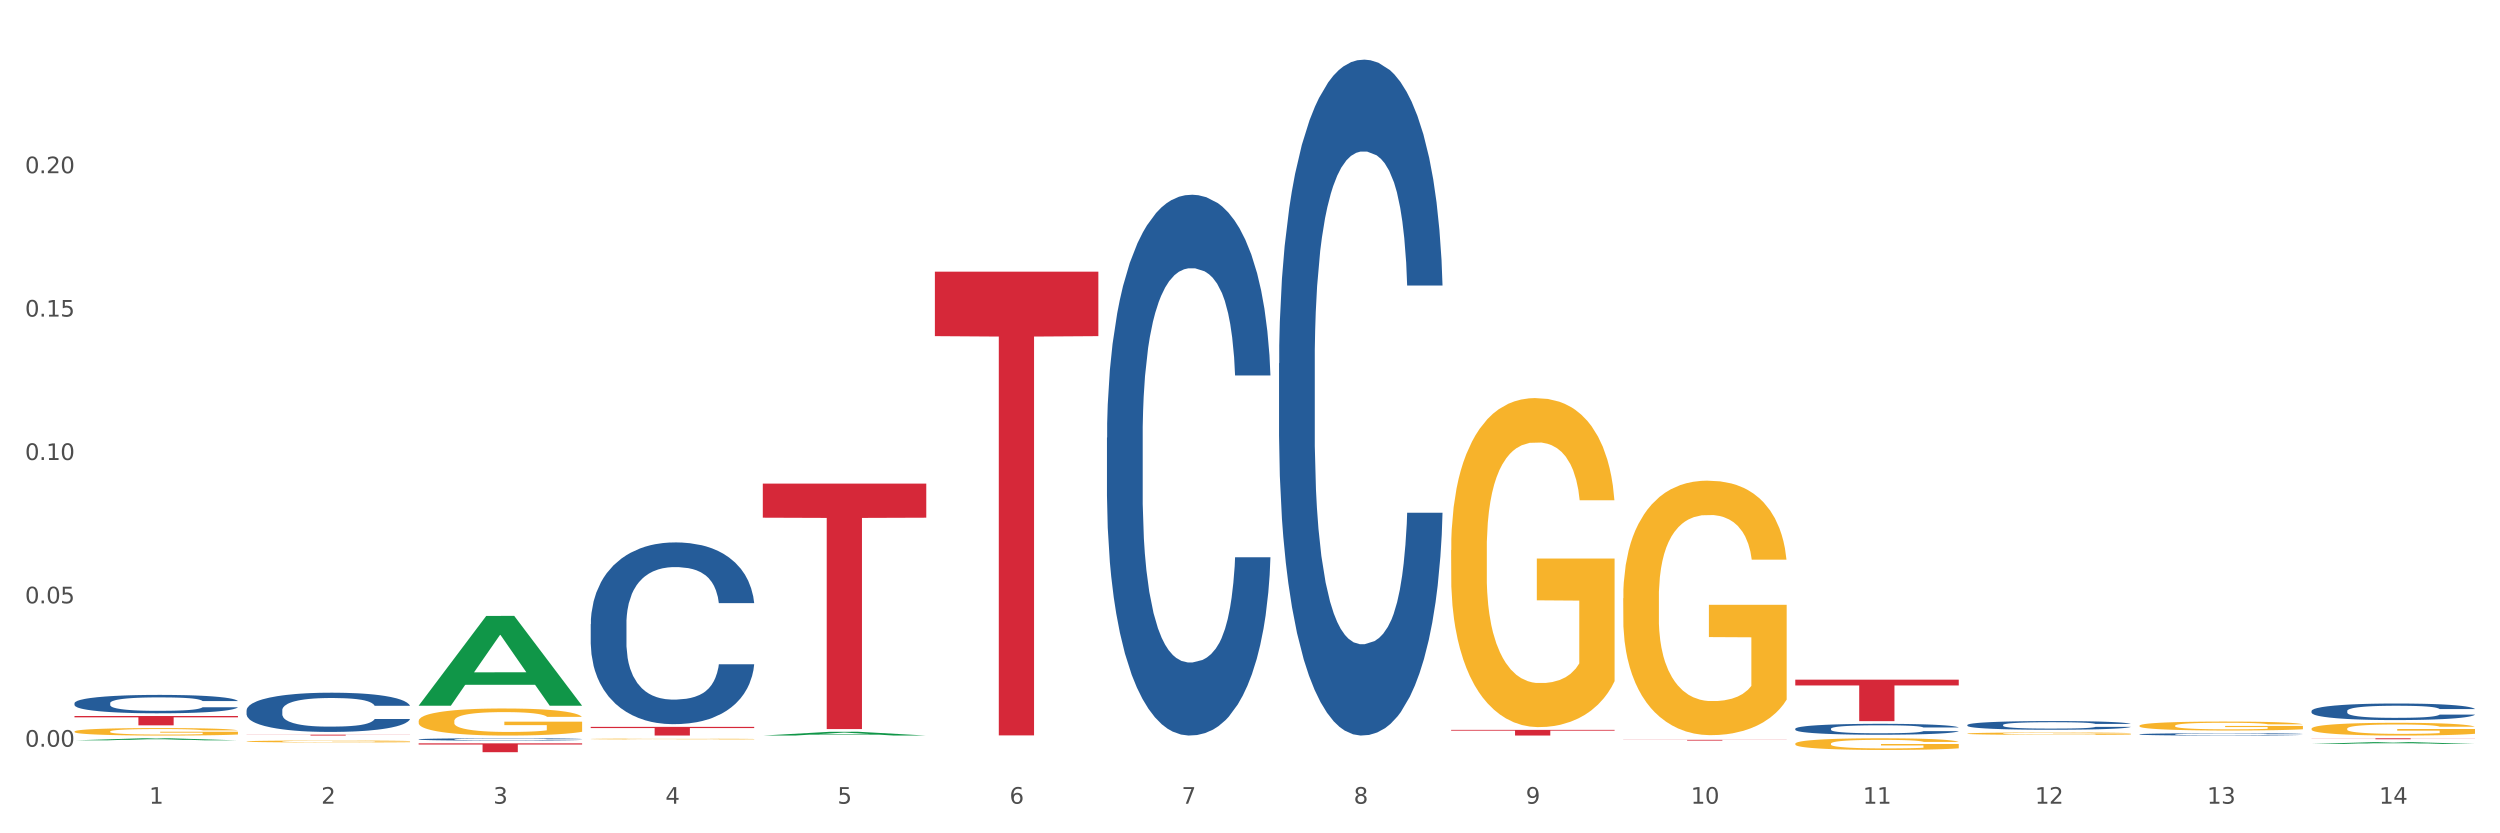 <?xml version="1.0" encoding="utf-8" standalone="no"?>
<!DOCTYPE svg PUBLIC "-//W3C//DTD SVG 1.1//EN"
  "http://www.w3.org/Graphics/SVG/1.1/DTD/svg11.dtd">
<svg xmlns:xlink="http://www.w3.org/1999/xlink" width="1080pt" height="360pt" viewBox="0 0 1080 360" xmlns="http://www.w3.org/2000/svg" version="1.1">
 <rect x="0" y="0" width="1080" height="360" fill="#333333" stroke="none"/>
 <defs>
  <style type="text/css">*{stroke-linejoin: round; stroke-linecap: butt}</style>
 </defs>
 <g id="figure_1">
  <g id="patch_1">
   <path d="M 0 360 
L 1080 360 
L 1080 0 
L 0 0 
z
" style="fill: #ffffff; stroke: #ffffff; stroke-linejoin: miter"/>
  </g>
  <g id="axes_1">
   <g id="matplotlib.axis_1">
    <g id="xtick_1">
     <g id="text_1">
      <!-- 1 -->
      <g style="fill: #4d4d4d" transform="translate(64.432 347.204) scale(0.096 -0.096)">
       <defs>
        <path id="DejaVuSans-31" d="M 794 531 
L 1825 531 
L 1825 4091 
L 703 3866 
L 703 4441 
L 1819 4666 
L 2450 4666 
L 2450 531 
L 3481 531 
L 3481 0 
L 794 0 
L 794 531 
z
" transform="scale(0.016)"/>
       </defs>
       <use xlink:href="#DejaVuSans-31"/>
      </g>
     </g>
    </g>
    <g id="xtick_2">
     <g id="text_2">
      <!-- 2 -->
      <g style="fill: #4d4d4d" transform="translate(138.771 347.204) scale(0.096 -0.096)">
       <defs>
        <path id="DejaVuSans-32" d="M 1228 531 
L 3431 531 
L 3431 0 
L 469 0 
L 469 531 
Q 828 903 1448 1529 
Q 2069 2156 2228 2338 
Q 2531 2678 2651 2914 
Q 2772 3150 2772 3378 
Q 2772 3750 2511 3984 
Q 2250 4219 1831 4219 
Q 1534 4219 1204 4116 
Q 875 4013 500 3803 
L 500 4441 
Q 881 4594 1212 4672 
Q 1544 4750 1819 4750 
Q 2544 4750 2975 4387 
Q 3406 4025 3406 3419 
Q 3406 3131 3298 2873 
Q 3191 2616 2906 2266 
Q 2828 2175 2409 1742 
Q 1991 1309 1228 531 
z
" transform="scale(0.016)"/>
       </defs>
       <use xlink:href="#DejaVuSans-32"/>
      </g>
     </g>
    </g>
    <g id="xtick_3">
     <g id="text_3">
      <!-- 3 -->
      <g style="fill: #4d4d4d" transform="translate(213.109 347.204) scale(0.096 -0.096)">
       <defs>
        <path id="DejaVuSans-33" d="M 2597 2516 
Q 3050 2419 3304 2112 
Q 3559 1806 3559 1356 
Q 3559 666 3084 287 
Q 2609 -91 1734 -91 
Q 1441 -91 1130 -33 
Q 819 25 488 141 
L 488 750 
Q 750 597 1062 519 
Q 1375 441 1716 441 
Q 2309 441 2620 675 
Q 2931 909 2931 1356 
Q 2931 1769 2642 2001 
Q 2353 2234 1838 2234 
L 1294 2234 
L 1294 2753 
L 1863 2753 
Q 2328 2753 2575 2939 
Q 2822 3125 2822 3475 
Q 2822 3834 2567 4026 
Q 2313 4219 1838 4219 
Q 1578 4219 1281 4162 
Q 984 4106 628 3988 
L 628 4550 
Q 988 4650 1302 4700 
Q 1616 4750 1894 4750 
Q 2613 4750 3031 4423 
Q 3450 4097 3450 3541 
Q 3450 3153 3228 2886 
Q 3006 2619 2597 2516 
z
" transform="scale(0.016)"/>
       </defs>
       <use xlink:href="#DejaVuSans-33"/>
      </g>
     </g>
    </g>
    <g id="xtick_4">
     <g id="text_4">
      <!-- 4 -->
      <g style="fill: #4d4d4d" transform="translate(287.448 347.204) scale(0.096 -0.096)">
       <defs>
        <path id="DejaVuSans-34" d="M 2419 4116 
L 825 1625 
L 2419 1625 
L 2419 4116 
z
M 2253 4666 
L 3047 4666 
L 3047 1625 
L 3713 1625 
L 3713 1100 
L 3047 1100 
L 3047 0 
L 2419 0 
L 2419 1100 
L 313 1100 
L 313 1709 
L 2253 4666 
z
" transform="scale(0.016)"/>
       </defs>
       <use xlink:href="#DejaVuSans-34"/>
      </g>
     </g>
    </g>
    <g id="xtick_5">
     <g id="text_5">
      <!-- 5 -->
      <g style="fill: #4d4d4d" transform="translate(361.787 347.204) scale(0.096 -0.096)">
       <defs>
        <path id="DejaVuSans-35" d="M 691 4666 
L 3169 4666 
L 3169 4134 
L 1269 4134 
L 1269 2991 
Q 1406 3038 1543 3061 
Q 1681 3084 1819 3084 
Q 2600 3084 3056 2656 
Q 3513 2228 3513 1497 
Q 3513 744 3044 326 
Q 2575 -91 1722 -91 
Q 1428 -91 1123 -41 
Q 819 9 494 109 
L 494 744 
Q 775 591 1075 516 
Q 1375 441 1709 441 
Q 2250 441 2565 725 
Q 2881 1009 2881 1497 
Q 2881 1984 2565 2268 
Q 2250 2553 1709 2553 
Q 1456 2553 1204 2497 
Q 953 2441 691 2322 
L 691 4666 
z
" transform="scale(0.016)"/>
       </defs>
       <use xlink:href="#DejaVuSans-35"/>
      </g>
     </g>
    </g>
    <g id="xtick_6">
     <g id="text_6">
      <!-- 6 -->
      <g style="fill: #4d4d4d" transform="translate(436.125 347.204) scale(0.096 -0.096)">
       <defs>
        <path id="DejaVuSans-36" d="M 2113 2584 
Q 1688 2584 1439 2293 
Q 1191 2003 1191 1497 
Q 1191 994 1439 701 
Q 1688 409 2113 409 
Q 2538 409 2786 701 
Q 3034 994 3034 1497 
Q 3034 2003 2786 2293 
Q 2538 2584 2113 2584 
z
M 3366 4563 
L 3366 3988 
Q 3128 4100 2886 4159 
Q 2644 4219 2406 4219 
Q 1781 4219 1451 3797 
Q 1122 3375 1075 2522 
Q 1259 2794 1537 2939 
Q 1816 3084 2150 3084 
Q 2853 3084 3261 2657 
Q 3669 2231 3669 1497 
Q 3669 778 3244 343 
Q 2819 -91 2113 -91 
Q 1303 -91 875 529 
Q 447 1150 447 2328 
Q 447 3434 972 4092 
Q 1497 4750 2381 4750 
Q 2619 4750 2861 4703 
Q 3103 4656 3366 4563 
z
" transform="scale(0.016)"/>
       </defs>
       <use xlink:href="#DejaVuSans-36"/>
      </g>
     </g>
    </g>
    <g id="xtick_7">
     <g id="text_7">
      <!-- 7 -->
      <g style="fill: #4d4d4d" transform="translate(510.464 347.204) scale(0.096 -0.096)">
       <defs>
        <path id="DejaVuSans-37" d="M 525 4666 
L 3525 4666 
L 3525 4397 
L 1831 0 
L 1172 0 
L 2766 4134 
L 525 4134 
L 525 4666 
z
" transform="scale(0.016)"/>
       </defs>
       <use xlink:href="#DejaVuSans-37"/>
      </g>
     </g>
    </g>
    <g id="xtick_8">
     <g id="text_8">
      <!-- 8 -->
      <g style="fill: #4d4d4d" transform="translate(584.803 347.204) scale(0.096 -0.096)">
       <defs>
        <path id="DejaVuSans-38" d="M 2034 2216 
Q 1584 2216 1326 1975 
Q 1069 1734 1069 1313 
Q 1069 891 1326 650 
Q 1584 409 2034 409 
Q 2484 409 2743 651 
Q 3003 894 3003 1313 
Q 3003 1734 2745 1975 
Q 2488 2216 2034 2216 
z
M 1403 2484 
Q 997 2584 770 2862 
Q 544 3141 544 3541 
Q 544 4100 942 4425 
Q 1341 4750 2034 4750 
Q 2731 4750 3128 4425 
Q 3525 4100 3525 3541 
Q 3525 3141 3298 2862 
Q 3072 2584 2669 2484 
Q 3125 2378 3379 2068 
Q 3634 1759 3634 1313 
Q 3634 634 3220 271 
Q 2806 -91 2034 -91 
Q 1263 -91 848 271 
Q 434 634 434 1313 
Q 434 1759 690 2068 
Q 947 2378 1403 2484 
z
M 1172 3481 
Q 1172 3119 1398 2916 
Q 1625 2713 2034 2713 
Q 2441 2713 2670 2916 
Q 2900 3119 2900 3481 
Q 2900 3844 2670 4047 
Q 2441 4250 2034 4250 
Q 1625 4250 1398 4047 
Q 1172 3844 1172 3481 
z
" transform="scale(0.016)"/>
       </defs>
       <use xlink:href="#DejaVuSans-38"/>
      </g>
     </g>
    </g>
    <g id="xtick_9">
     <g id="text_9">
      <!-- 9 -->
      <g style="fill: #4d4d4d" transform="translate(659.142 347.204) scale(0.096 -0.096)">
       <defs>
        <path id="DejaVuSans-39" d="M 703 97 
L 703 672 
Q 941 559 1184 500 
Q 1428 441 1663 441 
Q 2288 441 2617 861 
Q 2947 1281 2994 2138 
Q 2813 1869 2534 1725 
Q 2256 1581 1919 1581 
Q 1219 1581 811 2004 
Q 403 2428 403 3163 
Q 403 3881 828 4315 
Q 1253 4750 1959 4750 
Q 2769 4750 3195 4129 
Q 3622 3509 3622 2328 
Q 3622 1225 3098 567 
Q 2575 -91 1691 -91 
Q 1453 -91 1209 -44 
Q 966 3 703 97 
z
M 1959 2075 
Q 2384 2075 2632 2365 
Q 2881 2656 2881 3163 
Q 2881 3666 2632 3958 
Q 2384 4250 1959 4250 
Q 1534 4250 1286 3958 
Q 1038 3666 1038 3163 
Q 1038 2656 1286 2365 
Q 1534 2075 1959 2075 
z
" transform="scale(0.016)"/>
       </defs>
       <use xlink:href="#DejaVuSans-39"/>
      </g>
     </g>
    </g>
    <g id="xtick_10">
     <g id="text_10">
      <!-- 10 -->
      <g style="fill: #4d4d4d" transform="translate(730.426 347.204) scale(0.096 -0.096)">
       <defs>
        <path id="DejaVuSans-30" d="M 2034 4250 
Q 1547 4250 1301 3770 
Q 1056 3291 1056 2328 
Q 1056 1369 1301 889 
Q 1547 409 2034 409 
Q 2525 409 2770 889 
Q 3016 1369 3016 2328 
Q 3016 3291 2770 3770 
Q 2525 4250 2034 4250 
z
M 2034 4750 
Q 2819 4750 3233 4129 
Q 3647 3509 3647 2328 
Q 3647 1150 3233 529 
Q 2819 -91 2034 -91 
Q 1250 -91 836 529 
Q 422 1150 422 2328 
Q 422 3509 836 4129 
Q 1250 4750 2034 4750 
z
" transform="scale(0.016)"/>
       </defs>
       <use xlink:href="#DejaVuSans-31"/>
       <use xlink:href="#DejaVuSans-30" transform="translate(63.623 0)"/>
      </g>
     </g>
    </g>
    <g id="xtick_11">
     <g id="text_11">
      <!-- 11 -->
      <g style="fill: #4d4d4d" transform="translate(804.765 347.204) scale(0.096 -0.096)">
       <use xlink:href="#DejaVuSans-31"/>
       <use xlink:href="#DejaVuSans-31" transform="translate(63.623 0)"/>
      </g>
     </g>
    </g>
    <g id="xtick_12">
     <g id="text_12">
      <!-- 12 -->
      <g style="fill: #4d4d4d" transform="translate(879.104 347.204) scale(0.096 -0.096)">
       <use xlink:href="#DejaVuSans-31"/>
       <use xlink:href="#DejaVuSans-32" transform="translate(63.623 0)"/>
      </g>
     </g>
    </g>
    <g id="xtick_13">
     <g id="text_13">
      <!-- 13 -->
      <g style="fill: #4d4d4d" transform="translate(953.442 347.204) scale(0.096 -0.096)">
       <use xlink:href="#DejaVuSans-31"/>
       <use xlink:href="#DejaVuSans-33" transform="translate(63.623 0)"/>
      </g>
     </g>
    </g>
    <g id="xtick_14">
     <g id="text_14">
      <!-- 14 -->
      <g style="fill: #4d4d4d" transform="translate(1027.781 347.204) scale(0.096 -0.096)">
       <use xlink:href="#DejaVuSans-31"/>
       <use xlink:href="#DejaVuSans-34" transform="translate(63.623 0)"/>
      </g>
     </g>
    </g>
    <g id="xtick_15"/>
    <g id="xtick_16"/>
    <g id="xtick_17"/>
    <g id="xtick_18"/>
    <g id="xtick_19"/>
    <g id="xtick_20"/>
    <g id="xtick_21"/>
    <g id="xtick_22"/>
    <g id="xtick_23"/>
    <g id="xtick_24"/>
    <g id="xtick_25"/>
    <g id="xtick_26"/>
    <g id="xtick_27"/>
   </g>
   <g id="matplotlib.axis_2">
    <g id="ytick_1">
     <g id="text_15">
      <!-- 0.00 -->
      <g style="fill: #4d4d4d" transform="translate(10.8 322.582) scale(0.096 -0.096)">
       <defs>
        <path id="DejaVuSans-2e" d="M 684 794 
L 1344 794 
L 1344 0 
L 684 0 
L 684 794 
z
" transform="scale(0.016)"/>
       </defs>
       <use xlink:href="#DejaVuSans-30"/>
       <use xlink:href="#DejaVuSans-2e" transform="translate(63.623 0)"/>
       <use xlink:href="#DejaVuSans-30" transform="translate(95.41 0)"/>
       <use xlink:href="#DejaVuSans-30" transform="translate(159.033 0)"/>
      </g>
     </g>
    </g>
    <g id="ytick_2">
     <g id="text_16">
      <!-- 0.05 -->
      <g style="fill: #4d4d4d" transform="translate(10.8 260.646) scale(0.096 -0.096)">
       <use xlink:href="#DejaVuSans-30"/>
       <use xlink:href="#DejaVuSans-2e" transform="translate(63.623 0)"/>
       <use xlink:href="#DejaVuSans-30" transform="translate(95.41 0)"/>
       <use xlink:href="#DejaVuSans-35" transform="translate(159.033 0)"/>
      </g>
     </g>
    </g>
    <g id="ytick_3">
     <g id="text_17">
      <!-- 0.10 -->
      <g style="fill: #4d4d4d" transform="translate(10.8 198.709) scale(0.096 -0.096)">
       <use xlink:href="#DejaVuSans-30"/>
       <use xlink:href="#DejaVuSans-2e" transform="translate(63.623 0)"/>
       <use xlink:href="#DejaVuSans-31" transform="translate(95.41 0)"/>
       <use xlink:href="#DejaVuSans-30" transform="translate(159.033 0)"/>
      </g>
     </g>
    </g>
    <g id="ytick_4">
     <g id="text_18">
      <!-- 0.15 -->
      <g style="fill: #4d4d4d" transform="translate(10.8 136.773) scale(0.096 -0.096)">
       <use xlink:href="#DejaVuSans-30"/>
       <use xlink:href="#DejaVuSans-2e" transform="translate(63.623 0)"/>
       <use xlink:href="#DejaVuSans-31" transform="translate(95.41 0)"/>
       <use xlink:href="#DejaVuSans-35" transform="translate(159.033 0)"/>
      </g>
     </g>
    </g>
    <g id="ytick_5">
     <g id="text_19">
      <!-- 0.20 -->
      <g style="fill: #4d4d4d" transform="translate(10.8 74.836) scale(0.096 -0.096)">
       <use xlink:href="#DejaVuSans-30"/>
       <use xlink:href="#DejaVuSans-2e" transform="translate(63.623 0)"/>
       <use xlink:href="#DejaVuSans-32" transform="translate(95.41 0)"/>
       <use xlink:href="#DejaVuSans-30" transform="translate(159.033 0)"/>
      </g>
     </g>
    </g>
    <g id="ytick_6"/>
    <g id="ytick_7"/>
    <g id="ytick_8"/>
    <g id="ytick_9"/>
    <g id="ytick_10"/>
   </g>
   <g id="PolyCollection_1">
    <path d="M 32.175 319.833 
L 32.248 319.832 
L 61.37 318.936 
L 73.456 318.935 
L 102.797 319.835 
L 88.818 319.835 
L 82.484 319.625 
L 52.415 319.625 
L 52.197 319.629 
L 46.081 319.835 
L 32.175 319.835 
L 32.175 319.833 
L 56.201 319.5 
L 78.698 319.499 
L 67.559 319.127 
L 67.413 319.125 
L 67.267 319.128 
L 56.128 319.499 
L 56.201 319.5 
L 32.175 319.833 
z
" clip-path="url(#p5b8671a9dd)" style="fill: #109648"/>
    <path d="M 180.852 304.816 
L 180.925 304.78 
L 210.048 266.088 
L 222.133 266.051 
L 251.474 304.889 
L 237.495 304.889 
L 231.161 295.845 
L 201.092 295.845 
L 200.874 295.991 
L 194.758 304.889 
L 180.852 304.889 
L 180.852 304.816 
L 204.878 290.448 
L 227.375 290.412 
L 216.236 274.329 
L 216.09 274.256 
L 215.945 274.366 
L 204.806 290.412 
L 204.878 290.448 
L 180.852 304.816 
z
" clip-path="url(#p5b8671a9dd)" style="fill: #109648"/>
    <path d="M 329.53 317.759 
L 329.603 317.758 
L 358.725 316.125 
L 370.811 316.123 
L 400.152 317.762 
L 386.173 317.762 
L 379.839 317.381 
L 349.77 317.381 
L 349.551 317.387 
L 343.436 317.762 
L 329.53 317.762 
L 329.53 317.759 
L 353.556 317.153 
L 376.053 317.151 
L 364.914 316.473 
L 364.768 316.47 
L 364.622 316.474 
L 353.483 317.151 
L 353.556 317.153 
L 329.53 317.759 
z
" clip-path="url(#p5b8671a9dd)" style="fill: #109648"/>
    <path d="M 998.578 321.379 
L 998.651 321.378 
L 1027.773 320.531 
L 1039.859 320.53 
L 1069.2 321.381 
L 1055.221 321.381 
L 1048.887 321.182 
L 1018.818 321.182 
L 1018.6 321.186 
L 1012.484 321.381 
L 998.578 321.381 
L 998.578 321.379 
L 1022.604 321.064 
L 1045.101 321.063 
L 1033.962 320.711 
L 1033.816 320.71 
L 1033.671 320.712 
L 1022.531 321.063 
L 1022.604 321.064 
L 998.578 321.379 
z
" clip-path="url(#p5b8671a9dd)" style="fill: #109648"/>
    <path d="M 32.175 303.768 
L 32.258 303.761 
L 32.258 303.558 
L 32.509 303.281 
L 33.427 302.773 
L 34.596 302.388 
L 36.599 301.938 
L 37.684 301.749 
L 39.104 301.538 
L 42.025 301.197 
L 45.364 300.906 
L 47.702 300.746 
L 49.455 300.645 
L 53.378 300.463 
L 55.632 300.383 
L 57.969 300.318 
L 59.973 300.274 
L 63.312 300.223 
L 65.983 300.202 
L 69.072 300.194 
L 71.66 300.202 
L 75.082 300.231 
L 80.091 300.318 
L 82.011 300.369 
L 84.599 300.456 
L 87.27 300.572 
L 89.44 300.688 
L 91.945 300.855 
L 94.533 301.073 
L 97.037 301.349 
L 98.79 301.604 
L 100.209 301.872 
L 101.461 302.199 
L 102.379 302.555 
L 102.797 302.853 
L 87.52 302.853 
L 87.103 302.584 
L 86.268 302.294 
L 85.434 302.097 
L 84.515 301.938 
L 83.096 301.756 
L 81.844 301.64 
L 79.757 301.502 
L 77.837 301.415 
L 76.251 301.364 
L 74.331 301.32 
L 70.241 301.277 
L 67.319 301.277 
L 65.482 301.291 
L 63.229 301.327 
L 61.309 301.378 
L 59.055 301.466 
L 57.302 301.56 
L 55.549 301.683 
L 54.547 301.771 
L 53.044 301.93 
L 52.043 302.061 
L 50.707 302.286 
L 49.956 302.446 
L 48.62 302.86 
L 48.036 303.165 
L 47.785 303.376 
L 47.618 303.608 
L 47.618 304.742 
L 48.119 305.25 
L 48.537 305.468 
L 49.204 305.715 
L 50.457 306.035 
L 52.293 306.347 
L 54.213 306.572 
L 55.799 306.71 
L 57.302 306.812 
L 58.804 306.892 
L 60.641 306.964 
L 62.143 307.008 
L 64.397 307.051 
L 67.069 307.073 
L 69.155 307.073 
L 73.413 307.037 
L 75.333 307.001 
L 77.169 306.95 
L 79.173 306.87 
L 80.759 306.783 
L 81.677 306.717 
L 83.18 306.579 
L 84.348 306.434 
L 85.35 306.267 
L 86.018 306.122 
L 86.769 305.904 
L 87.353 305.657 
L 87.52 305.526 
L 102.797 305.526 
L 102.463 305.788 
L 101.879 306.042 
L 100.71 306.383 
L 99.792 306.579 
L 98.372 306.819 
L 96.87 307.022 
L 94.783 307.248 
L 92.863 307.415 
L 90.86 307.56 
L 88.689 307.691 
L 84.766 307.872 
L 83.347 307.923 
L 80.341 308.01 
L 78.004 308.061 
L 74.581 308.112 
L 71.075 308.141 
L 67.402 308.148 
L 64.147 308.134 
L 60.557 308.09 
L 58.303 308.047 
L 55.799 307.981 
L 52.877 307.88 
L 50.123 307.756 
L 47.535 307.611 
L 45.114 307.444 
L 42.86 307.255 
L 39.938 306.942 
L 37.768 306.637 
L 36.182 306.354 
L 35.097 306.114 
L 34.011 305.809 
L 33.427 305.599 
L 32.509 305.09 
L 32.175 304.618 
L 32.175 303.768 
z
" clip-path="url(#p5b8671a9dd)" style="fill: #255c99"/>
    <path d="M 106.514 306.861 
L 106.597 306.845 
L 106.597 306.412 
L 106.848 305.823 
L 107.766 304.739 
L 108.935 303.919 
L 110.938 302.959 
L 112.023 302.556 
L 113.442 302.107 
L 116.364 301.379 
L 119.703 300.76 
L 122.04 300.419 
L 123.794 300.202 
L 127.717 299.815 
L 129.971 299.645 
L 132.308 299.506 
L 134.312 299.413 
L 137.651 299.304 
L 140.322 299.258 
L 143.411 299.242 
L 145.998 299.258 
L 149.421 299.32 
L 154.43 299.506 
L 156.35 299.614 
L 158.937 299.8 
L 161.609 300.048 
L 163.779 300.295 
L 166.283 300.651 
L 168.871 301.116 
L 171.376 301.704 
L 173.129 302.246 
L 174.548 302.819 
L 175.8 303.516 
L 176.718 304.275 
L 177.135 304.91 
L 161.859 304.91 
L 161.442 304.337 
L 160.607 303.717 
L 159.772 303.299 
L 158.854 302.959 
L 157.435 302.572 
L 156.183 302.324 
L 154.096 302.03 
L 152.176 301.844 
L 150.59 301.735 
L 148.67 301.642 
L 144.579 301.55 
L 141.658 301.55 
L 139.821 301.581 
L 137.567 301.658 
L 135.647 301.766 
L 133.393 301.952 
L 131.64 302.153 
L 129.887 302.417 
L 128.886 302.603 
L 127.383 302.943 
L 126.381 303.222 
L 125.046 303.702 
L 124.294 304.043 
L 122.959 304.925 
L 122.374 305.576 
L 122.124 306.025 
L 121.957 306.52 
L 121.957 308.936 
L 122.458 310.02 
L 122.875 310.484 
L 123.543 311.011 
L 124.795 311.692 
L 126.632 312.358 
L 128.552 312.838 
L 130.138 313.132 
L 131.64 313.349 
L 133.143 313.519 
L 134.979 313.674 
L 136.482 313.767 
L 138.736 313.86 
L 141.407 313.906 
L 143.494 313.906 
L 147.751 313.829 
L 149.671 313.751 
L 151.508 313.643 
L 153.511 313.473 
L 155.097 313.287 
L 156.016 313.148 
L 157.518 312.853 
L 158.687 312.544 
L 159.689 312.188 
L 160.357 311.878 
L 161.108 311.413 
L 161.692 310.887 
L 161.859 310.608 
L 177.135 310.608 
L 176.802 311.166 
L 176.217 311.708 
L 175.049 312.435 
L 174.13 312.853 
L 172.711 313.364 
L 171.209 313.798 
L 169.122 314.278 
L 167.202 314.634 
L 165.198 314.944 
L 163.028 315.223 
L 159.104 315.61 
L 157.685 315.718 
L 154.68 315.904 
L 152.343 316.012 
L 148.92 316.121 
L 145.414 316.183 
L 141.741 316.198 
L 138.486 316.167 
L 134.896 316.074 
L 132.642 315.981 
L 130.138 315.842 
L 127.216 315.625 
L 124.461 315.362 
L 121.874 315.052 
L 119.453 314.696 
L 117.199 314.293 
L 114.277 313.628 
L 112.107 312.977 
L 110.521 312.373 
L 109.435 311.862 
L 108.35 311.212 
L 107.766 310.763 
L 106.848 309.679 
L 106.514 308.673 
L 106.514 306.861 
z
" clip-path="url(#p5b8671a9dd)" style="fill: #255c99"/>
    <path d="M 180.852 319.386 
L 180.936 319.385 
L 180.936 319.359 
L 181.186 319.324 
L 182.105 319.26 
L 183.273 319.212 
L 185.277 319.155 
L 186.362 319.131 
L 187.781 319.105 
L 190.703 319.062 
L 194.042 319.025 
L 196.379 319.005 
L 198.132 318.992 
L 202.056 318.969 
L 204.31 318.959 
L 206.647 318.951 
L 208.65 318.945 
L 211.989 318.939 
L 214.661 318.936 
L 217.749 318.935 
L 220.337 318.936 
L 223.76 318.94 
L 228.768 318.951 
L 230.688 318.957 
L 233.276 318.968 
L 235.947 318.983 
L 238.118 318.997 
L 240.622 319.018 
L 243.21 319.046 
L 245.714 319.081 
L 247.467 319.113 
L 248.886 319.147 
L 250.139 319.188 
L 251.057 319.233 
L 251.474 319.27 
L 236.198 319.27 
L 235.78 319.236 
L 234.946 319.2 
L 234.111 319.175 
L 233.193 319.155 
L 231.774 319.132 
L 230.521 319.117 
L 228.434 319.1 
L 226.514 319.089 
L 224.928 319.083 
L 223.008 319.077 
L 218.918 319.072 
L 215.996 319.072 
L 214.16 319.073 
L 211.906 319.078 
L 209.986 319.084 
L 207.732 319.095 
L 205.979 319.107 
L 204.226 319.123 
L 203.224 319.134 
L 201.722 319.154 
L 200.72 319.17 
L 199.384 319.199 
L 198.633 319.219 
L 197.297 319.271 
L 196.713 319.31 
L 196.463 319.336 
L 196.296 319.366 
L 196.296 319.508 
L 196.797 319.573 
L 197.214 319.6 
L 197.882 319.631 
L 199.134 319.671 
L 200.97 319.711 
L 202.89 319.739 
L 204.476 319.757 
L 205.979 319.769 
L 207.482 319.78 
L 209.318 319.789 
L 210.821 319.794 
L 213.075 319.8 
L 215.746 319.802 
L 217.833 319.802 
L 222.09 319.798 
L 224.01 319.793 
L 225.847 319.787 
L 227.85 319.777 
L 229.436 319.766 
L 230.354 319.758 
L 231.857 319.74 
L 233.026 319.722 
L 234.027 319.701 
L 234.695 319.682 
L 235.447 319.655 
L 236.031 319.624 
L 236.198 319.607 
L 251.474 319.607 
L 251.14 319.64 
L 250.556 319.672 
L 249.387 319.715 
L 248.469 319.74 
L 247.05 319.77 
L 245.547 319.796 
L 243.46 319.824 
L 241.54 319.845 
L 239.537 319.864 
L 237.367 319.88 
L 233.443 319.903 
L 232.024 319.91 
L 229.019 319.921 
L 226.681 319.927 
L 223.259 319.933 
L 219.753 319.937 
L 216.08 319.938 
L 212.824 319.936 
L 209.235 319.931 
L 206.981 319.925 
L 204.476 319.917 
L 201.555 319.904 
L 198.8 319.889 
L 196.212 319.87 
L 193.791 319.849 
L 191.538 319.825 
L 188.616 319.786 
L 186.445 319.747 
L 184.859 319.712 
L 183.774 319.682 
L 182.689 319.643 
L 182.105 319.617 
L 181.186 319.552 
L 180.852 319.493 
L 180.852 319.386 
z
" clip-path="url(#p5b8671a9dd)" style="fill: #255c99"/>
    <path d="M 255.191 269.6 
L 255.275 269.528 
L 255.275 267.52 
L 255.525 264.795 
L 256.443 259.775 
L 257.612 255.975 
L 259.615 251.528 
L 260.701 249.664 
L 262.12 247.584 
L 265.041 244.214 
L 268.381 241.345 
L 270.718 239.768 
L 272.471 238.764 
L 276.394 236.971 
L 278.648 236.182 
L 280.986 235.537 
L 282.989 235.106 
L 286.328 234.604 
L 288.999 234.389 
L 292.088 234.318 
L 294.676 234.389 
L 298.098 234.676 
L 303.107 235.537 
L 305.027 236.039 
L 307.615 236.899 
L 310.286 238.047 
L 312.457 239.194 
L 314.961 240.843 
L 317.549 242.995 
L 320.053 245.72 
L 321.806 248.23 
L 323.225 250.883 
L 324.477 254.11 
L 325.396 257.624 
L 325.813 260.564 
L 310.537 260.564 
L 310.119 257.911 
L 309.284 255.042 
L 308.45 253.106 
L 307.531 251.528 
L 306.112 249.736 
L 304.86 248.588 
L 302.773 247.226 
L 300.853 246.365 
L 299.267 245.863 
L 297.347 245.433 
L 293.257 245.003 
L 290.335 245.003 
L 288.499 245.146 
L 286.245 245.505 
L 284.325 246.007 
L 282.071 246.867 
L 280.318 247.799 
L 278.565 249.019 
L 277.563 249.879 
L 276.06 251.457 
L 275.059 252.748 
L 273.723 254.971 
L 272.972 256.548 
L 271.636 260.636 
L 271.052 263.648 
L 270.801 265.727 
L 270.634 268.022 
L 270.634 279.209 
L 271.135 284.229 
L 271.553 286.381 
L 272.22 288.819 
L 273.473 291.974 
L 275.309 295.058 
L 277.229 297.281 
L 278.815 298.643 
L 280.318 299.647 
L 281.82 300.436 
L 283.657 301.153 
L 285.159 301.583 
L 287.413 302.014 
L 290.085 302.229 
L 292.172 302.229 
L 296.429 301.87 
L 298.349 301.512 
L 300.185 301.01 
L 302.189 300.221 
L 303.775 299.36 
L 304.693 298.715 
L 306.196 297.352 
L 307.364 295.918 
L 308.366 294.269 
L 309.034 292.835 
L 309.785 290.683 
L 310.37 288.245 
L 310.537 286.954 
L 325.813 286.954 
L 325.479 289.536 
L 324.895 292.046 
L 323.726 295.416 
L 322.808 297.352 
L 321.389 299.719 
L 319.886 301.727 
L 317.799 303.95 
L 315.879 305.599 
L 313.876 307.034 
L 311.705 308.324 
L 307.782 310.117 
L 306.363 310.619 
L 303.358 311.48 
L 301.02 311.982 
L 297.598 312.484 
L 294.092 312.771 
L 290.419 312.842 
L 287.163 312.699 
L 283.573 312.269 
L 281.32 311.838 
L 278.815 311.193 
L 275.893 310.189 
L 273.139 308.97 
L 270.551 307.536 
L 268.13 305.886 
L 265.876 304.022 
L 262.955 300.938 
L 260.784 297.926 
L 259.198 295.129 
L 258.113 292.763 
L 257.028 289.751 
L 256.443 287.671 
L 255.525 282.651 
L 255.191 277.99 
L 255.191 269.6 
z
" clip-path="url(#p5b8671a9dd)" style="fill: #255c99"/>
    <path d="M 478.207 189.098 
L 478.291 188.884 
L 478.291 182.91 
L 478.541 174.802 
L 479.459 159.867 
L 480.628 148.559 
L 482.632 135.33 
L 483.717 129.783 
L 485.136 123.595 
L 488.058 113.567 
L 491.397 105.033 
L 493.734 100.339 
L 495.487 97.352 
L 499.41 92.018 
L 501.664 89.671 
L 504.002 87.751 
L 506.005 86.47 
L 509.344 84.977 
L 512.016 84.337 
L 515.104 84.123 
L 517.692 84.337 
L 521.115 85.19 
L 526.123 87.751 
L 528.043 89.244 
L 530.631 91.804 
L 533.302 95.218 
L 535.473 98.632 
L 537.977 103.539 
L 540.565 109.94 
L 543.069 118.048 
L 544.822 125.516 
L 546.241 133.41 
L 547.493 143.011 
L 548.412 153.466 
L 548.829 162.214 
L 533.553 162.214 
L 533.135 154.32 
L 532.301 145.785 
L 531.466 140.024 
L 530.548 135.33 
L 529.128 129.996 
L 527.876 126.582 
L 525.789 122.529 
L 523.869 119.968 
L 522.283 118.475 
L 520.363 117.195 
L 516.273 115.914 
L 513.351 115.914 
L 511.515 116.341 
L 509.261 117.408 
L 507.341 118.901 
L 505.087 121.462 
L 503.334 124.236 
L 501.581 127.863 
L 500.579 130.423 
L 499.077 135.117 
L 498.075 138.957 
L 496.739 145.572 
L 495.988 150.266 
L 494.652 162.427 
L 494.068 171.389 
L 493.818 177.576 
L 493.651 184.404 
L 493.651 217.688 
L 494.151 232.623 
L 494.569 239.024 
L 495.237 246.279 
L 496.489 255.667 
L 498.325 264.841 
L 500.245 271.455 
L 501.831 275.509 
L 503.334 278.496 
L 504.837 280.843 
L 506.673 282.977 
L 508.176 284.257 
L 510.429 285.537 
L 513.101 286.177 
L 515.188 286.177 
L 519.445 285.111 
L 521.365 284.044 
L 523.202 282.55 
L 525.205 280.203 
L 526.791 277.643 
L 527.709 275.723 
L 529.212 271.669 
L 530.381 267.401 
L 531.382 262.494 
L 532.05 258.227 
L 532.801 251.826 
L 533.386 244.572 
L 533.553 240.731 
L 548.829 240.731 
L 548.495 248.412 
L 547.911 255.88 
L 546.742 265.908 
L 545.824 271.669 
L 544.405 278.71 
L 542.902 284.684 
L 540.815 291.298 
L 538.895 296.205 
L 536.892 300.473 
L 534.721 304.313 
L 530.798 309.647 
L 529.379 311.141 
L 526.374 313.701 
L 524.036 315.195 
L 520.614 316.688 
L 517.108 317.542 
L 513.435 317.755 
L 510.179 317.328 
L 506.59 316.048 
L 504.336 314.768 
L 501.831 312.848 
L 498.91 309.861 
L 496.155 306.233 
L 493.567 301.966 
L 491.146 297.059 
L 488.892 291.511 
L 485.971 282.337 
L 483.8 273.376 
L 482.214 265.055 
L 481.129 258.014 
L 480.044 249.052 
L 479.459 242.865 
L 478.541 227.93 
L 478.207 214.061 
L 478.207 189.098 
z
" clip-path="url(#p5b8671a9dd)" style="fill: #255c99"/>
    <path d="M 552.546 156.96 
L 552.629 156.693 
L 552.629 149.226 
L 552.88 139.093 
L 553.798 120.426 
L 554.967 106.293 
L 556.97 89.76 
L 558.055 82.826 
L 559.475 75.093 
L 562.396 62.56 
L 565.735 51.893 
L 568.073 46.026 
L 569.826 42.293 
L 573.749 35.626 
L 576.003 32.693 
L 578.34 30.293 
L 580.344 28.693 
L 583.683 26.826 
L 586.354 26.026 
L 589.443 25.759 
L 592.031 26.026 
L 595.453 27.093 
L 600.462 30.293 
L 602.382 32.16 
L 604.97 35.36 
L 607.641 39.626 
L 609.811 43.893 
L 612.316 50.026 
L 614.903 58.026 
L 617.408 68.16 
L 619.161 77.493 
L 620.58 87.36 
L 621.832 99.36 
L 622.75 112.426 
L 623.168 123.36 
L 607.891 123.36 
L 607.474 113.493 
L 606.639 102.826 
L 605.804 95.626 
L 604.886 89.76 
L 603.467 83.093 
L 602.215 78.826 
L 600.128 73.76 
L 598.208 70.56 
L 596.622 68.693 
L 594.702 67.093 
L 590.612 65.493 
L 587.69 65.493 
L 585.853 66.026 
L 583.6 67.36 
L 581.68 69.226 
L 579.426 72.426 
L 577.673 75.893 
L 575.92 80.426 
L 574.918 83.626 
L 573.415 89.493 
L 572.414 94.293 
L 571.078 102.56 
L 570.327 108.426 
L 568.991 123.626 
L 568.407 134.826 
L 568.156 142.56 
L 567.989 151.093 
L 567.989 192.693 
L 568.49 211.36 
L 568.908 219.36 
L 569.575 228.426 
L 570.827 240.16 
L 572.664 251.627 
L 574.584 259.893 
L 576.17 264.96 
L 577.673 268.693 
L 579.175 271.627 
L 581.012 274.293 
L 582.514 275.893 
L 584.768 277.493 
L 587.439 278.293 
L 589.526 278.293 
L 593.784 276.96 
L 595.704 275.627 
L 597.54 273.76 
L 599.544 270.827 
L 601.13 267.627 
L 602.048 265.227 
L 603.551 260.16 
L 604.719 254.827 
L 605.721 248.693 
L 606.389 243.36 
L 607.14 235.36 
L 607.724 226.293 
L 607.891 221.493 
L 623.168 221.493 
L 622.834 231.093 
L 622.249 240.426 
L 621.081 252.96 
L 620.163 260.16 
L 618.743 268.96 
L 617.241 276.427 
L 615.154 284.693 
L 613.234 290.827 
L 611.23 296.16 
L 609.06 300.96 
L 605.137 307.627 
L 603.718 309.493 
L 600.712 312.693 
L 598.375 314.56 
L 594.952 316.427 
L 591.446 317.493 
L 587.773 317.76 
L 584.518 317.227 
L 580.928 315.627 
L 578.674 314.027 
L 576.17 311.627 
L 573.248 307.893 
L 570.494 303.36 
L 567.906 298.027 
L 565.485 291.893 
L 563.231 284.96 
L 560.309 273.493 
L 558.139 262.293 
L 556.553 251.893 
L 555.468 243.093 
L 554.382 231.893 
L 553.798 224.16 
L 552.88 205.493 
L 552.546 188.16 
L 552.546 156.96 
z
" clip-path="url(#p5b8671a9dd)" style="fill: #255c99"/>
    <path d="M 775.562 314.811 
L 775.646 314.806 
L 775.646 314.686 
L 775.896 314.522 
L 776.814 314.22 
L 777.983 313.992 
L 779.986 313.724 
L 781.072 313.612 
L 782.491 313.487 
L 785.412 313.285 
L 788.752 313.112 
L 791.089 313.018 
L 792.842 312.957 
L 796.765 312.849 
L 799.019 312.802 
L 801.357 312.763 
L 803.36 312.737 
L 806.699 312.707 
L 809.37 312.694 
L 812.459 312.69 
L 815.047 312.694 
L 818.469 312.711 
L 823.478 312.763 
L 825.398 312.793 
L 827.986 312.845 
L 830.657 312.914 
L 832.828 312.983 
L 835.332 313.082 
L 837.92 313.212 
L 840.424 313.375 
L 842.177 313.526 
L 843.596 313.686 
L 844.848 313.88 
L 845.766 314.091 
L 846.184 314.268 
L 830.908 314.268 
L 830.49 314.108 
L 829.655 313.936 
L 828.821 313.819 
L 827.902 313.724 
L 826.483 313.617 
L 825.231 313.548 
L 823.144 313.466 
L 821.224 313.414 
L 819.638 313.384 
L 817.718 313.358 
L 813.628 313.332 
L 810.706 313.332 
L 808.87 313.341 
L 806.616 313.362 
L 804.696 313.393 
L 802.442 313.444 
L 800.689 313.5 
L 798.936 313.574 
L 797.934 313.625 
L 796.431 313.72 
L 795.43 313.798 
L 794.094 313.931 
L 793.343 314.026 
L 792.007 314.272 
L 791.423 314.453 
L 791.172 314.578 
L 791.005 314.716 
L 791.005 315.388 
L 791.506 315.69 
L 791.924 315.819 
L 792.591 315.966 
L 793.844 316.156 
L 795.68 316.341 
L 797.6 316.475 
L 799.186 316.556 
L 800.689 316.617 
L 802.191 316.664 
L 804.028 316.707 
L 805.53 316.733 
L 807.784 316.759 
L 810.456 316.772 
L 812.543 316.772 
L 816.8 316.75 
L 818.72 316.729 
L 820.556 316.699 
L 822.56 316.651 
L 824.146 316.6 
L 825.064 316.561 
L 826.567 316.479 
L 827.735 316.393 
L 828.737 316.293 
L 829.405 316.207 
L 830.156 316.078 
L 830.741 315.931 
L 830.908 315.854 
L 846.184 315.854 
L 845.85 316.009 
L 845.266 316.16 
L 844.097 316.362 
L 843.179 316.479 
L 841.76 316.621 
L 840.257 316.742 
L 838.17 316.875 
L 836.25 316.975 
L 834.247 317.061 
L 832.076 317.138 
L 828.153 317.246 
L 826.734 317.276 
L 823.728 317.328 
L 821.391 317.358 
L 817.969 317.388 
L 814.463 317.406 
L 810.79 317.41 
L 807.534 317.401 
L 803.944 317.375 
L 801.69 317.35 
L 799.186 317.311 
L 796.264 317.25 
L 793.51 317.177 
L 790.922 317.091 
L 788.501 316.992 
L 786.247 316.88 
L 783.325 316.694 
L 781.155 316.513 
L 779.569 316.345 
L 778.484 316.203 
L 777.399 316.022 
L 776.814 315.897 
L 775.896 315.595 
L 775.562 315.315 
L 775.562 314.811 
z
" clip-path="url(#p5b8671a9dd)" style="fill: #255c99"/>
    <path d="M 849.901 313.182 
L 849.984 313.179 
L 849.984 313.083 
L 850.235 312.952 
L 851.153 312.711 
L 852.322 312.529 
L 854.325 312.316 
L 855.41 312.226 
L 856.829 312.127 
L 859.751 311.965 
L 863.09 311.828 
L 865.428 311.752 
L 867.181 311.704 
L 871.104 311.618 
L 873.358 311.58 
L 875.695 311.549 
L 877.699 311.528 
L 881.038 311.504 
L 883.709 311.494 
L 886.798 311.491 
L 889.386 311.494 
L 892.808 311.508 
L 897.817 311.549 
L 899.737 311.573 
L 902.325 311.614 
L 904.996 311.669 
L 907.166 311.724 
L 909.671 311.804 
L 912.258 311.907 
L 914.763 312.037 
L 916.516 312.158 
L 917.935 312.285 
L 919.187 312.44 
L 920.105 312.608 
L 920.523 312.749 
L 905.246 312.749 
L 904.829 312.622 
L 903.994 312.484 
L 903.159 312.391 
L 902.241 312.316 
L 900.822 312.23 
L 899.57 312.175 
L 897.483 312.11 
L 895.563 312.068 
L 893.977 312.044 
L 892.057 312.024 
L 887.966 312.003 
L 885.045 312.003 
L 883.208 312.01 
L 880.954 312.027 
L 879.034 312.051 
L 876.78 312.092 
L 875.027 312.137 
L 873.274 312.195 
L 872.273 312.237 
L 870.77 312.312 
L 869.768 312.374 
L 868.433 312.481 
L 867.681 312.557 
L 866.346 312.753 
L 865.761 312.897 
L 865.511 312.997 
L 865.344 313.107 
L 865.344 313.643 
L 865.845 313.884 
L 866.262 313.987 
L 866.93 314.104 
L 868.182 314.255 
L 870.019 314.403 
L 871.939 314.51 
L 873.525 314.575 
L 875.027 314.623 
L 876.53 314.661 
L 878.367 314.695 
L 879.869 314.716 
L 882.123 314.736 
L 884.794 314.747 
L 886.881 314.747 
L 891.139 314.73 
L 893.059 314.712 
L 894.895 314.688 
L 896.899 314.651 
L 898.485 314.609 
L 899.403 314.578 
L 900.905 314.513 
L 902.074 314.444 
L 903.076 314.365 
L 903.744 314.296 
L 904.495 314.193 
L 905.079 314.076 
L 905.246 314.014 
L 920.523 314.014 
L 920.189 314.138 
L 919.604 314.259 
L 918.436 314.42 
L 917.517 314.513 
L 916.098 314.626 
L 914.596 314.723 
L 912.509 314.829 
L 910.589 314.908 
L 908.585 314.977 
L 906.415 315.039 
L 902.491 315.125 
L 901.072 315.149 
L 898.067 315.19 
L 895.73 315.214 
L 892.307 315.238 
L 888.801 315.252 
L 885.128 315.256 
L 881.873 315.249 
L 878.283 315.228 
L 876.029 315.208 
L 873.525 315.177 
L 870.603 315.128 
L 867.848 315.07 
L 865.261 315.001 
L 862.84 314.922 
L 860.586 314.833 
L 857.664 314.685 
L 855.494 314.54 
L 853.908 314.406 
L 852.823 314.293 
L 851.737 314.149 
L 851.153 314.049 
L 850.235 313.808 
L 849.901 313.585 
L 849.901 313.182 
z
" clip-path="url(#p5b8671a9dd)" style="fill: #255c99"/>
    <path d="M 924.24 317.21 
L 924.323 317.209 
L 924.323 317.184 
L 924.573 317.149 
L 925.492 317.085 
L 926.66 317.036 
L 928.664 316.979 
L 929.749 316.956 
L 931.168 316.929 
L 934.09 316.886 
L 937.429 316.849 
L 939.766 316.829 
L 941.519 316.816 
L 945.443 316.793 
L 947.697 316.783 
L 950.034 316.775 
L 952.037 316.77 
L 955.377 316.763 
L 958.048 316.761 
L 961.136 316.76 
L 963.724 316.761 
L 967.147 316.764 
L 972.155 316.775 
L 974.075 316.782 
L 976.663 316.793 
L 979.335 316.807 
L 981.505 316.822 
L 984.009 316.843 
L 986.597 316.87 
L 989.101 316.905 
L 990.854 316.937 
L 992.273 316.971 
L 993.526 317.012 
L 994.444 317.057 
L 994.861 317.095 
L 979.585 317.095 
L 979.168 317.061 
L 978.333 317.024 
L 977.498 317 
L 976.58 316.979 
L 975.161 316.957 
L 973.908 316.942 
L 971.822 316.924 
L 969.902 316.913 
L 968.316 316.907 
L 966.396 316.902 
L 962.305 316.896 
L 959.383 316.896 
L 957.547 316.898 
L 955.293 316.902 
L 953.373 316.909 
L 951.119 316.92 
L 949.366 316.932 
L 947.613 316.947 
L 946.611 316.958 
L 945.109 316.978 
L 944.107 316.995 
L 942.771 317.023 
L 942.02 317.044 
L 940.685 317.096 
L 940.1 317.134 
L 939.85 317.161 
L 939.683 317.19 
L 939.683 317.333 
L 940.184 317.397 
L 940.601 317.424 
L 941.269 317.456 
L 942.521 317.496 
L 944.358 317.535 
L 946.278 317.564 
L 947.864 317.581 
L 949.366 317.594 
L 950.869 317.604 
L 952.705 317.613 
L 954.208 317.619 
L 956.462 317.624 
L 959.133 317.627 
L 961.22 317.627 
L 965.477 317.622 
L 967.397 317.618 
L 969.234 317.611 
L 971.237 317.601 
L 972.823 317.59 
L 973.742 317.582 
L 975.244 317.565 
L 976.413 317.546 
L 977.415 317.525 
L 978.082 317.507 
L 978.834 317.479 
L 979.418 317.448 
L 979.585 317.432 
L 994.861 317.432 
L 994.527 317.465 
L 993.943 317.497 
L 992.774 317.54 
L 991.856 317.565 
L 990.437 317.595 
L 988.934 317.62 
L 986.847 317.649 
L 984.927 317.67 
L 982.924 317.688 
L 980.754 317.705 
L 976.83 317.728 
L 975.411 317.734 
L 972.406 317.745 
L 970.069 317.751 
L 966.646 317.758 
L 963.14 317.761 
L 959.467 317.762 
L 956.211 317.761 
L 952.622 317.755 
L 950.368 317.75 
L 947.864 317.741 
L 944.942 317.729 
L 942.187 317.713 
L 939.599 317.695 
L 937.178 317.674 
L 934.925 317.65 
L 932.003 317.61 
L 929.832 317.572 
L 928.246 317.536 
L 927.161 317.506 
L 926.076 317.468 
L 925.492 317.441 
L 924.573 317.377 
L 924.24 317.317 
L 924.24 317.21 
z
" clip-path="url(#p5b8671a9dd)" style="fill: #255c99"/>
    <path d="M 998.578 307.131 
L 998.662 307.125 
L 998.662 306.941 
L 998.912 306.693 
L 999.83 306.235 
L 1000.999 305.888 
L 1003.003 305.483 
L 1004.088 305.313 
L 1005.507 305.123 
L 1008.429 304.816 
L 1011.768 304.554 
L 1014.105 304.41 
L 1015.858 304.319 
L 1019.781 304.155 
L 1022.035 304.083 
L 1024.373 304.025 
L 1026.376 303.985 
L 1029.715 303.94 
L 1032.387 303.92 
L 1035.475 303.913 
L 1038.063 303.92 
L 1041.486 303.946 
L 1046.494 304.025 
L 1048.414 304.07 
L 1051.002 304.149 
L 1053.673 304.253 
L 1055.844 304.358 
L 1058.348 304.508 
L 1060.936 304.705 
L 1063.44 304.953 
L 1065.193 305.182 
L 1066.612 305.424 
L 1067.864 305.718 
L 1068.783 306.039 
L 1069.2 306.307 
L 1053.924 306.307 
L 1053.506 306.065 
L 1052.671 305.803 
L 1051.837 305.627 
L 1050.918 305.483 
L 1049.499 305.319 
L 1048.247 305.215 
L 1046.16 305.091 
L 1044.24 305.012 
L 1042.654 304.966 
L 1040.734 304.927 
L 1036.644 304.888 
L 1033.722 304.888 
L 1031.886 304.901 
L 1029.632 304.934 
L 1027.712 304.979 
L 1025.458 305.058 
L 1023.705 305.143 
L 1021.952 305.254 
L 1020.95 305.333 
L 1019.448 305.476 
L 1018.446 305.594 
L 1017.11 305.797 
L 1016.359 305.941 
L 1015.023 306.314 
L 1014.439 306.588 
L 1014.188 306.778 
L 1014.022 306.987 
L 1014.022 308.007 
L 1014.522 308.465 
L 1014.94 308.661 
L 1015.608 308.884 
L 1016.86 309.172 
L 1018.696 309.453 
L 1020.616 309.656 
L 1022.202 309.78 
L 1023.705 309.871 
L 1025.207 309.943 
L 1027.044 310.009 
L 1028.547 310.048 
L 1030.8 310.087 
L 1033.472 310.107 
L 1035.559 310.107 
L 1039.816 310.074 
L 1041.736 310.041 
L 1043.572 309.996 
L 1045.576 309.924 
L 1047.162 309.845 
L 1048.08 309.786 
L 1049.583 309.662 
L 1050.752 309.531 
L 1051.753 309.381 
L 1052.421 309.25 
L 1053.172 309.054 
L 1053.757 308.832 
L 1053.924 308.714 
L 1069.2 308.714 
L 1068.866 308.949 
L 1068.282 309.178 
L 1067.113 309.486 
L 1066.195 309.662 
L 1064.776 309.878 
L 1063.273 310.061 
L 1061.186 310.264 
L 1059.266 310.414 
L 1057.263 310.545 
L 1055.092 310.663 
L 1051.169 310.826 
L 1049.75 310.872 
L 1046.745 310.951 
L 1044.407 310.996 
L 1040.985 311.042 
L 1037.479 311.068 
L 1033.806 311.075 
L 1030.55 311.062 
L 1026.96 311.022 
L 1024.707 310.983 
L 1022.202 310.924 
L 1019.281 310.833 
L 1016.526 310.722 
L 1013.938 310.591 
L 1011.517 310.44 
L 1009.263 310.27 
L 1006.342 309.989 
L 1004.171 309.714 
L 1002.585 309.459 
L 1001.5 309.244 
L 1000.415 308.969 
L 999.83 308.779 
L 998.912 308.321 
L 998.578 307.896 
L 998.578 307.131 
z
" clip-path="url(#p5b8671a9dd)" style="fill: #255c99"/>
    <path d="M 998.578 318.935 
L 1069.2 318.935 
L 1069.2 318.994 
L 1041.42 318.994 
L 1041.42 319.357 
L 1026.191 319.357 
L 1026.191 318.994 
L 998.578 318.994 
L 998.578 318.936 
L 998.578 318.935 
z
" clip-path="url(#p5b8671a9dd)" style="fill: #d62839"/>
    <path d="M 775.562 293.621 
L 846.184 293.621 
L 846.184 296.108 
L 818.404 296.125 
L 818.404 311.517 
L 803.175 311.517 
L 803.175 296.125 
L 775.562 296.108 
L 775.562 293.638 
L 775.562 293.621 
z
" clip-path="url(#p5b8671a9dd)" style="fill: #d62839"/>
    <path d="M 180.852 321.111 
L 251.474 321.111 
L 251.474 321.644 
L 223.694 321.648 
L 223.694 324.95 
L 208.465 324.95 
L 208.465 321.648 
L 180.852 321.644 
L 180.852 321.114 
L 180.852 321.111 
z
" clip-path="url(#p5b8671a9dd)" style="fill: #d62839"/>
    <path d="M 255.191 314.015 
L 325.813 314.015 
L 325.813 314.536 
L 298.033 314.539 
L 298.033 317.762 
L 282.804 317.762 
L 282.804 314.539 
L 255.191 314.536 
L 255.191 314.018 
L 255.191 314.015 
z
" clip-path="url(#p5b8671a9dd)" style="fill: #d62839"/>
    <path d="M 403.869 117.371 
L 474.49 117.371 
L 474.49 145.208 
L 446.71 145.396 
L 446.71 317.687 
L 431.481 317.687 
L 431.481 145.396 
L 403.869 145.208 
L 403.869 117.559 
L 403.869 117.371 
z
" clip-path="url(#p5b8671a9dd)" style="fill: #d62839"/>
    <path d="M 329.53 208.907 
L 400.152 208.907 
L 400.152 223.643 
L 372.371 223.743 
L 372.371 314.951 
L 357.143 314.951 
L 357.143 223.743 
L 329.53 223.643 
L 329.53 209.006 
L 329.53 208.907 
z
" clip-path="url(#p5b8671a9dd)" style="fill: #d62839"/>
    <path d="M 32.175 309.321 
L 102.797 309.321 
L 102.797 309.88 
L 75.017 309.884 
L 75.017 313.343 
L 59.788 313.343 
L 59.788 309.884 
L 32.175 309.88 
L 32.175 309.325 
L 32.175 309.321 
z
" clip-path="url(#p5b8671a9dd)" style="fill: #d62839"/>
    <path d="M 106.514 317.371 
L 177.135 317.371 
L 177.135 317.425 
L 149.355 317.426 
L 149.355 317.762 
L 134.126 317.762 
L 134.126 317.426 
L 106.514 317.425 
L 106.514 317.371 
L 106.514 317.371 
z
" clip-path="url(#p5b8671a9dd)" style="fill: #d62839"/>
    <path d="M 180.852 311.469 
L 180.936 311.458 
L 180.936 311.073 
L 181.103 310.742 
L 181.936 309.941 
L 183.187 309.278 
L 184.104 308.926 
L 185.021 308.637 
L 186.105 308.349 
L 187.439 308.049 
L 189.857 307.611 
L 191.358 307.387 
L 193.192 307.152 
L 196.528 306.81 
L 198.946 306.618 
L 201.447 306.457 
L 205.533 306.265 
L 208.201 306.179 
L 211.036 306.115 
L 214.454 306.073 
L 217.039 306.062 
L 222.709 306.094 
L 227.545 306.19 
L 229.879 306.265 
L 232.881 306.393 
L 234.465 306.479 
L 237.05 306.65 
L 239.718 306.874 
L 241.552 307.066 
L 244.304 307.43 
L 246.388 307.793 
L 248.306 308.242 
L 249.306 308.552 
L 250.057 308.84 
L 250.724 309.171 
L 251.391 309.695 
L 236.383 309.695 
L 235.799 309.321 
L 234.882 308.968 
L 233.548 308.626 
L 232.38 308.413 
L 230.379 308.146 
L 228.545 307.975 
L 226.627 307.846 
L 224.293 307.74 
L 222.458 307.686 
L 219.874 307.643 
L 214.788 307.654 
L 211.369 307.74 
L 209.034 307.846 
L 207.534 307.943 
L 206.2 308.049 
L 204.699 308.199 
L 202.948 308.423 
L 201.697 308.626 
L 200.446 308.883 
L 199.446 309.139 
L 198.529 309.438 
L 197.778 309.759 
L 197.195 310.09 
L 196.694 310.496 
L 196.277 311.17 
L 196.277 312.633 
L 196.444 312.965 
L 196.861 313.403 
L 197.361 313.734 
L 198.195 314.129 
L 198.946 314.397 
L 200.363 314.781 
L 201.947 315.102 
L 203.198 315.305 
L 204.449 315.476 
L 206.616 315.711 
L 209.034 315.903 
L 211.119 316.021 
L 213.954 316.128 
L 215.871 316.17 
L 217.539 316.192 
L 221.625 316.192 
L 224.543 316.16 
L 227.795 316.085 
L 230.296 315.989 
L 232.38 315.871 
L 234.715 315.679 
L 236.216 315.497 
L 236.216 313.264 
L 217.873 313.253 
L 217.873 311.768 
L 251.474 311.768 
L 251.474 316.128 
L 250.057 316.352 
L 248.473 316.555 
L 246.805 316.737 
L 244.304 316.961 
L 241.302 317.175 
L 238.634 317.324 
L 235.799 317.453 
L 232.464 317.57 
L 228.128 317.677 
L 225.46 317.72 
L 222.125 317.752 
L 218.206 317.762 
L 214.788 317.741 
L 211.452 317.688 
L 207.951 317.591 
L 204.532 317.453 
L 201.947 317.314 
L 199.362 317.143 
L 196.611 316.918 
L 194.443 316.705 
L 192.776 316.512 
L 190.941 316.266 
L 188.94 315.946 
L 187.439 315.657 
L 186.105 315.358 
L 184.688 314.974 
L 183.687 314.642 
L 182.687 314.226 
L 182.103 313.916 
L 181.436 313.435 
L 180.936 312.762 
L 180.852 311.469 
z
" clip-path="url(#p5b8671a9dd)" style="fill: #f7b32b"/>
    <path d="M 255.191 319.242 
L 255.275 319.242 
L 255.275 319.23 
L 255.441 319.22 
L 256.275 319.194 
L 257.526 319.174 
L 258.443 319.162 
L 259.36 319.153 
L 260.444 319.144 
L 261.778 319.135 
L 264.196 319.121 
L 265.697 319.114 
L 267.531 319.107 
L 270.866 319.096 
L 273.284 319.09 
L 275.786 319.085 
L 279.871 319.079 
L 282.539 319.076 
L 285.374 319.074 
L 288.793 319.073 
L 291.377 319.072 
L 297.047 319.073 
L 301.883 319.076 
L 304.218 319.079 
L 307.219 319.083 
L 308.804 319.085 
L 311.388 319.091 
L 314.057 319.098 
L 315.891 319.104 
L 318.642 319.115 
L 320.727 319.127 
L 322.645 319.141 
L 323.645 319.151 
L 324.395 319.16 
L 325.062 319.17 
L 325.73 319.187 
L 310.721 319.187 
L 310.138 319.175 
L 309.221 319.164 
L 307.886 319.153 
L 306.719 319.146 
L 304.718 319.138 
L 302.884 319.133 
L 300.966 319.128 
L 298.631 319.125 
L 296.797 319.123 
L 294.212 319.122 
L 289.126 319.122 
L 285.708 319.125 
L 283.373 319.128 
L 281.872 319.132 
L 280.538 319.135 
L 279.037 319.14 
L 277.286 319.147 
L 276.036 319.153 
L 274.785 319.161 
L 273.785 319.169 
L 272.867 319.179 
L 272.117 319.189 
L 271.533 319.199 
L 271.033 319.212 
L 270.616 319.233 
L 270.616 319.279 
L 270.783 319.29 
L 271.2 319.303 
L 271.7 319.314 
L 272.534 319.326 
L 273.284 319.335 
L 274.702 319.347 
L 276.286 319.357 
L 277.537 319.363 
L 278.787 319.369 
L 280.955 319.376 
L 283.373 319.382 
L 285.458 319.386 
L 288.292 319.389 
L 290.21 319.39 
L 291.878 319.391 
L 295.963 319.391 
L 298.882 319.39 
L 302.133 319.388 
L 304.635 319.385 
L 306.719 319.381 
L 309.054 319.375 
L 310.555 319.369 
L 310.555 319.299 
L 292.211 319.299 
L 292.211 319.252 
L 325.813 319.252 
L 325.813 319.389 
L 324.395 319.396 
L 322.811 319.403 
L 321.144 319.408 
L 318.642 319.415 
L 315.641 319.422 
L 312.973 319.427 
L 310.138 319.431 
L 306.803 319.434 
L 302.467 319.438 
L 299.799 319.439 
L 296.464 319.44 
L 292.545 319.44 
L 289.126 319.44 
L 285.791 319.438 
L 282.289 319.435 
L 278.871 319.431 
L 276.286 319.426 
L 273.701 319.421 
L 270.95 319.414 
L 268.782 319.407 
L 267.114 319.401 
L 265.28 319.393 
L 263.279 319.383 
L 261.778 319.374 
L 260.444 319.365 
L 259.027 319.353 
L 258.026 319.342 
L 257.025 319.329 
L 256.442 319.319 
L 255.775 319.304 
L 255.275 319.283 
L 255.191 319.242 
z
" clip-path="url(#p5b8671a9dd)" style="fill: #f7b32b"/>
    <path d="M 32.175 316.016 
L 32.258 316.013 
L 32.258 315.907 
L 32.425 315.815 
L 33.259 315.592 
L 34.51 315.409 
L 35.427 315.311 
L 36.344 315.231 
L 37.428 315.151 
L 38.762 315.068 
L 41.18 314.946 
L 42.681 314.884 
L 44.515 314.819 
L 47.85 314.724 
L 50.268 314.67 
L 52.77 314.626 
L 56.855 314.573 
L 59.523 314.549 
L 62.358 314.531 
L 65.777 314.519 
L 68.361 314.516 
L 74.031 314.525 
L 78.867 314.552 
L 81.202 314.573 
L 84.203 314.608 
L 85.788 314.632 
L 88.372 314.679 
L 91.04 314.741 
L 92.875 314.795 
L 95.626 314.896 
L 97.711 314.996 
L 99.628 315.121 
L 100.629 315.207 
L 101.379 315.287 
L 102.046 315.379 
L 102.713 315.524 
L 87.705 315.524 
L 87.122 315.42 
L 86.204 315.323 
L 84.87 315.228 
L 83.703 315.168 
L 81.702 315.094 
L 79.868 315.047 
L 77.95 315.011 
L 75.615 314.982 
L 73.781 314.967 
L 71.196 314.955 
L 66.11 314.958 
L 62.692 314.982 
L 60.357 315.011 
L 58.856 315.038 
L 57.522 315.068 
L 56.021 315.109 
L 54.27 315.171 
L 53.02 315.228 
L 51.769 315.299 
L 50.768 315.37 
L 49.851 315.453 
L 49.101 315.542 
L 48.517 315.634 
L 48.017 315.746 
L 47.6 315.933 
L 47.6 316.339 
L 47.767 316.431 
L 48.184 316.553 
L 48.684 316.645 
L 49.518 316.754 
L 50.268 316.829 
L 51.686 316.935 
L 53.27 317.024 
L 54.52 317.081 
L 55.771 317.128 
L 57.939 317.193 
L 60.357 317.247 
L 62.441 317.279 
L 65.276 317.309 
L 67.194 317.321 
L 68.862 317.327 
L 72.947 317.327 
L 75.865 317.318 
L 79.117 317.297 
L 81.619 317.27 
L 83.703 317.238 
L 86.038 317.184 
L 87.538 317.134 
L 87.538 316.514 
L 69.195 316.511 
L 69.195 316.099 
L 102.797 316.099 
L 102.797 317.309 
L 101.379 317.371 
L 99.795 317.427 
L 98.128 317.478 
L 95.626 317.54 
L 92.625 317.599 
L 89.956 317.641 
L 87.122 317.676 
L 83.786 317.709 
L 79.451 317.739 
L 76.783 317.751 
L 73.447 317.759 
L 69.529 317.762 
L 66.11 317.756 
L 62.775 317.742 
L 59.273 317.715 
L 55.855 317.676 
L 53.27 317.638 
L 50.685 317.59 
L 47.934 317.528 
L 45.766 317.469 
L 44.098 317.416 
L 42.264 317.347 
L 40.263 317.258 
L 38.762 317.178 
L 37.428 317.095 
L 36.01 316.989 
L 35.01 316.897 
L 34.009 316.781 
L 33.426 316.695 
L 32.759 316.562 
L 32.258 316.375 
L 32.175 316.016 
z
" clip-path="url(#p5b8671a9dd)" style="fill: #f7b32b"/>
    <path d="M 106.514 320.29 
L 106.597 320.289 
L 106.597 320.261 
L 106.764 320.238 
L 107.598 320.18 
L 108.848 320.133 
L 109.765 320.108 
L 110.683 320.087 
L 111.767 320.066 
L 113.101 320.045 
L 115.519 320.014 
L 117.019 319.997 
L 118.854 319.981 
L 122.189 319.956 
L 124.607 319.942 
L 127.108 319.931 
L 131.194 319.917 
L 133.862 319.911 
L 136.697 319.906 
L 140.115 319.903 
L 142.7 319.903 
L 148.37 319.905 
L 153.206 319.912 
L 155.54 319.917 
L 158.542 319.926 
L 160.126 319.932 
L 162.711 319.945 
L 165.379 319.961 
L 167.213 319.975 
L 169.965 320.001 
L 172.049 320.027 
L 173.967 320.059 
L 174.968 320.081 
L 175.718 320.102 
L 176.385 320.125 
L 177.052 320.163 
L 162.044 320.163 
L 161.46 320.136 
L 160.543 320.111 
L 159.209 320.086 
L 158.042 320.071 
L 156.041 320.052 
L 154.206 320.04 
L 152.289 320.03 
L 149.954 320.023 
L 148.12 320.019 
L 145.535 320.016 
L 140.449 320.017 
L 137.03 320.023 
L 134.696 320.03 
L 133.195 320.037 
L 131.861 320.045 
L 130.36 320.056 
L 128.609 320.072 
L 127.358 320.086 
L 126.108 320.105 
L 125.107 320.123 
L 124.19 320.144 
L 123.44 320.167 
L 122.856 320.191 
L 122.356 320.22 
L 121.939 320.268 
L 121.939 320.373 
L 122.106 320.397 
L 122.522 320.428 
L 123.023 320.452 
L 123.856 320.48 
L 124.607 320.499 
L 126.024 320.527 
L 127.609 320.55 
L 128.859 320.565 
L 130.11 320.577 
L 132.278 320.594 
L 134.696 320.607 
L 136.78 320.616 
L 139.615 320.623 
L 141.533 320.626 
L 143.2 320.628 
L 147.286 320.628 
L 150.204 320.626 
L 153.456 320.62 
L 155.957 320.613 
L 158.042 320.605 
L 160.376 320.591 
L 161.877 320.578 
L 161.877 320.418 
L 143.534 320.418 
L 143.534 320.311 
L 177.135 320.311 
L 177.135 320.623 
L 175.718 320.639 
L 174.134 320.654 
L 172.466 320.667 
L 169.965 320.683 
L 166.963 320.698 
L 164.295 320.709 
L 161.46 320.718 
L 158.125 320.727 
L 153.789 320.734 
L 151.121 320.737 
L 147.786 320.74 
L 143.867 320.74 
L 140.449 320.739 
L 137.114 320.735 
L 133.612 320.728 
L 130.193 320.718 
L 127.609 320.708 
L 125.024 320.696 
L 122.272 320.68 
L 120.104 320.665 
L 118.437 320.651 
L 116.603 320.633 
L 114.601 320.61 
L 113.101 320.59 
L 111.767 320.568 
L 110.349 320.541 
L 109.349 320.517 
L 108.348 320.487 
L 107.764 320.465 
L 107.097 320.431 
L 106.597 320.382 
L 106.514 320.29 
z
" clip-path="url(#p5b8671a9dd)" style="fill: #f7b32b"/>
    <path d="M 701.223 258.448 
L 701.307 258.348 
L 701.307 254.733 
L 701.474 251.62 
L 702.307 244.089 
L 703.558 237.863 
L 704.475 234.549 
L 705.392 231.838 
L 706.476 229.127 
L 707.81 226.315 
L 710.228 222.198 
L 711.729 220.089 
L 713.563 217.88 
L 716.899 214.667 
L 719.317 212.859 
L 721.818 211.353 
L 725.903 209.546 
L 728.572 208.742 
L 731.406 208.14 
L 734.825 207.738 
L 737.41 207.638 
L 743.08 207.939 
L 747.915 208.843 
L 750.25 209.546 
L 753.252 210.751 
L 754.836 211.554 
L 757.421 213.161 
L 760.089 215.269 
L 761.923 217.077 
L 764.675 220.491 
L 766.759 223.905 
L 768.677 228.123 
L 769.677 231.035 
L 770.428 233.746 
L 771.095 236.859 
L 771.762 241.779 
L 756.754 241.779 
L 756.17 238.265 
L 755.253 234.951 
L 753.919 231.738 
L 752.751 229.729 
L 750.75 227.219 
L 748.916 225.612 
L 746.998 224.407 
L 744.664 223.403 
L 742.829 222.901 
L 740.245 222.499 
L 735.159 222.6 
L 731.74 223.403 
L 729.405 224.407 
L 727.905 225.311 
L 726.571 226.315 
L 725.07 227.721 
L 723.319 229.83 
L 722.068 231.738 
L 720.817 234.148 
L 719.817 236.558 
L 718.9 239.369 
L 718.149 242.382 
L 717.566 245.495 
L 717.065 249.311 
L 716.648 255.637 
L 716.648 269.394 
L 716.815 272.507 
L 717.232 276.624 
L 717.732 279.737 
L 718.566 283.452 
L 719.317 285.962 
L 720.734 289.577 
L 722.318 292.59 
L 723.569 294.498 
L 724.82 296.105 
L 726.987 298.314 
L 729.405 300.121 
L 731.49 301.226 
L 734.325 302.23 
L 736.242 302.632 
L 737.91 302.832 
L 741.996 302.832 
L 744.914 302.531 
L 748.166 301.828 
L 750.667 300.924 
L 752.751 299.82 
L 755.086 298.012 
L 756.587 296.305 
L 756.587 275.318 
L 738.244 275.218 
L 738.244 261.26 
L 771.845 261.26 
L 771.845 302.23 
L 770.428 304.339 
L 768.844 306.247 
L 767.176 307.954 
L 764.675 310.062 
L 761.673 312.071 
L 759.005 313.477 
L 756.17 314.682 
L 752.835 315.786 
L 748.499 316.79 
L 745.831 317.192 
L 742.496 317.493 
L 738.577 317.594 
L 735.159 317.393 
L 731.823 316.891 
L 728.321 315.987 
L 724.903 314.682 
L 722.318 313.376 
L 719.733 311.769 
L 716.982 309.661 
L 714.814 307.652 
L 713.147 305.845 
L 711.312 303.535 
L 709.311 300.523 
L 707.81 297.812 
L 706.476 295 
L 705.059 291.385 
L 704.058 288.272 
L 703.058 284.356 
L 702.474 281.444 
L 701.807 276.925 
L 701.307 270.599 
L 701.223 258.448 
z
" clip-path="url(#p5b8671a9dd)" style="fill: #f7b32b"/>
    <path d="M 626.885 237.654 
L 626.968 237.524 
L 626.968 232.85 
L 627.135 228.826 
L 627.969 219.089 
L 629.219 211.039 
L 630.136 206.755 
L 631.054 203.25 
L 632.138 199.744 
L 633.472 196.109 
L 635.89 190.786 
L 637.39 188.06 
L 639.225 185.204 
L 642.56 181.049 
L 644.978 178.712 
L 647.479 176.765 
L 651.565 174.428 
L 654.233 173.389 
L 657.068 172.61 
L 660.486 172.091 
L 663.071 171.961 
L 668.741 172.351 
L 673.577 173.519 
L 675.911 174.428 
L 678.913 175.986 
L 680.497 177.024 
L 683.082 179.102 
L 685.75 181.828 
L 687.584 184.165 
L 690.336 188.579 
L 692.42 192.993 
L 694.338 198.446 
L 695.339 202.211 
L 696.089 205.716 
L 696.756 209.741 
L 697.423 216.103 
L 682.415 216.103 
L 681.831 211.559 
L 680.914 207.274 
L 679.58 203.12 
L 678.413 200.523 
L 676.412 197.278 
L 674.577 195.2 
L 672.66 193.642 
L 670.325 192.344 
L 668.491 191.695 
L 665.906 191.176 
L 660.82 191.305 
L 657.401 192.344 
L 655.067 193.642 
L 653.566 194.811 
L 652.232 196.109 
L 650.731 197.927 
L 648.98 200.653 
L 647.729 203.12 
L 646.479 206.236 
L 645.478 209.352 
L 644.561 212.987 
L 643.811 216.882 
L 643.227 220.906 
L 642.727 225.84 
L 642.31 234.019 
L 642.31 251.805 
L 642.476 255.83 
L 642.893 261.153 
L 643.394 265.177 
L 644.227 269.981 
L 644.978 273.227 
L 646.395 277.9 
L 647.979 281.795 
L 649.23 284.262 
L 650.481 286.339 
L 652.649 289.195 
L 655.067 291.532 
L 657.151 292.96 
L 659.986 294.259 
L 661.904 294.778 
L 663.571 295.038 
L 667.657 295.038 
L 670.575 294.648 
L 673.827 293.739 
L 676.328 292.571 
L 678.413 291.143 
L 680.747 288.806 
L 682.248 286.599 
L 682.248 259.465 
L 663.905 259.335 
L 663.905 241.289 
L 697.506 241.289 
L 697.506 294.259 
L 696.089 296.985 
L 694.505 299.452 
L 692.837 301.659 
L 690.336 304.385 
L 687.334 306.982 
L 684.666 308.799 
L 681.831 310.357 
L 678.496 311.785 
L 674.16 313.084 
L 671.492 313.603 
L 668.157 313.993 
L 664.238 314.122 
L 660.82 313.863 
L 657.485 313.214 
L 653.983 312.045 
L 650.564 310.357 
L 647.979 308.67 
L 645.395 306.592 
L 642.643 303.866 
L 640.475 301.269 
L 638.808 298.933 
L 636.974 295.946 
L 634.972 292.052 
L 633.472 288.546 
L 632.138 284.911 
L 630.72 280.237 
L 629.72 276.213 
L 628.719 271.149 
L 628.135 267.384 
L 627.468 261.542 
L 626.968 253.363 
L 626.885 237.654 
z
" clip-path="url(#p5b8671a9dd)" style="fill: #f7b32b"/>
    <path d="M 849.901 316.909 
L 849.984 316.908 
L 849.984 316.874 
L 850.151 316.845 
L 850.985 316.773 
L 852.235 316.714 
L 853.153 316.683 
L 854.07 316.657 
L 855.154 316.632 
L 856.488 316.605 
L 858.906 316.566 
L 860.407 316.546 
L 862.241 316.525 
L 865.576 316.495 
L 867.994 316.478 
L 870.495 316.464 
L 874.581 316.446 
L 877.249 316.439 
L 880.084 316.433 
L 883.502 316.429 
L 886.087 316.428 
L 891.757 316.431 
L 896.593 316.44 
L 898.927 316.446 
L 901.929 316.458 
L 903.513 316.465 
L 906.098 316.481 
L 908.766 316.501 
L 910.601 316.518 
L 913.352 316.55 
L 915.436 316.582 
L 917.354 316.622 
L 918.355 316.65 
L 919.105 316.675 
L 919.772 316.705 
L 920.439 316.751 
L 905.431 316.751 
L 904.847 316.718 
L 903.93 316.687 
L 902.596 316.656 
L 901.429 316.637 
L 899.428 316.614 
L 897.593 316.598 
L 895.676 316.587 
L 893.341 316.578 
L 891.507 316.573 
L 888.922 316.569 
L 883.836 316.57 
L 880.417 316.578 
L 878.083 316.587 
L 876.582 316.596 
L 875.248 316.605 
L 873.747 316.618 
L 871.996 316.638 
L 870.745 316.656 
L 869.495 316.679 
L 868.494 316.702 
L 867.577 316.729 
L 866.827 316.757 
L 866.243 316.787 
L 865.743 316.823 
L 865.326 316.883 
L 865.326 317.013 
L 865.493 317.042 
L 865.91 317.081 
L 866.41 317.111 
L 867.244 317.146 
L 867.994 317.17 
L 869.411 317.204 
L 870.996 317.232 
L 872.246 317.25 
L 873.497 317.266 
L 875.665 317.286 
L 878.083 317.304 
L 880.167 317.314 
L 883.002 317.323 
L 884.92 317.327 
L 886.587 317.329 
L 890.673 317.329 
L 893.591 317.326 
L 896.843 317.32 
L 899.344 317.311 
L 901.429 317.301 
L 903.763 317.284 
L 905.264 317.267 
L 905.264 317.069 
L 886.921 317.068 
L 886.921 316.936 
L 920.523 316.936 
L 920.523 317.323 
L 919.105 317.343 
L 917.521 317.361 
L 915.853 317.378 
L 913.352 317.398 
L 910.35 317.417 
L 907.682 317.43 
L 904.847 317.441 
L 901.512 317.452 
L 897.177 317.461 
L 894.508 317.465 
L 891.173 317.468 
L 887.254 317.469 
L 883.836 317.467 
L 880.501 317.462 
L 876.999 317.454 
L 873.58 317.441 
L 870.996 317.429 
L 868.411 317.414 
L 865.659 317.394 
L 863.492 317.375 
L 861.824 317.358 
L 859.99 317.336 
L 857.989 317.307 
L 856.488 317.282 
L 855.154 317.255 
L 853.736 317.221 
L 852.736 317.191 
L 851.735 317.154 
L 851.151 317.127 
L 850.484 317.084 
L 849.984 317.024 
L 849.901 316.909 
z
" clip-path="url(#p5b8671a9dd)" style="fill: #f7b32b"/>
    <path d="M 775.562 321.27 
L 775.645 321.265 
L 775.645 321.099 
L 775.812 320.956 
L 776.646 320.61 
L 777.897 320.324 
L 778.814 320.172 
L 779.731 320.047 
L 780.815 319.922 
L 782.149 319.793 
L 784.567 319.604 
L 786.068 319.507 
L 787.902 319.406 
L 791.237 319.258 
L 793.655 319.175 
L 796.157 319.106 
L 800.242 319.023 
L 802.91 318.986 
L 805.745 318.958 
L 809.164 318.94 
L 811.748 318.935 
L 817.418 318.949 
L 822.254 318.99 
L 824.589 319.023 
L 827.59 319.078 
L 829.175 319.115 
L 831.759 319.189 
L 834.427 319.286 
L 836.262 319.369 
L 839.013 319.526 
L 841.098 319.683 
L 843.015 319.876 
L 844.016 320.01 
L 844.766 320.135 
L 845.433 320.278 
L 846.1 320.504 
L 831.092 320.504 
L 830.509 320.342 
L 829.592 320.19 
L 828.257 320.042 
L 827.09 319.95 
L 825.089 319.835 
L 823.255 319.761 
L 821.337 319.706 
L 819.002 319.659 
L 817.168 319.636 
L 814.583 319.618 
L 809.497 319.623 
L 806.079 319.659 
L 803.744 319.706 
L 802.243 319.747 
L 800.909 319.793 
L 799.408 319.858 
L 797.657 319.955 
L 796.407 320.042 
L 795.156 320.153 
L 794.156 320.264 
L 793.238 320.393 
L 792.488 320.532 
L 791.904 320.675 
L 791.404 320.85 
L 790.987 321.141 
L 790.987 321.773 
L 791.154 321.916 
L 791.571 322.105 
L 792.071 322.248 
L 792.905 322.419 
L 793.655 322.534 
L 795.073 322.7 
L 796.657 322.838 
L 797.908 322.926 
L 799.158 323 
L 801.326 323.101 
L 803.744 323.185 
L 805.829 323.235 
L 808.663 323.281 
L 810.581 323.3 
L 812.249 323.309 
L 816.334 323.309 
L 819.253 323.295 
L 822.504 323.263 
L 825.006 323.221 
L 827.09 323.171 
L 829.425 323.088 
L 830.926 323.009 
L 830.926 322.045 
L 812.582 322.04 
L 812.582 321.399 
L 846.184 321.399 
L 846.184 323.281 
L 844.766 323.378 
L 843.182 323.466 
L 841.515 323.544 
L 839.013 323.641 
L 836.012 323.734 
L 833.344 323.798 
L 830.509 323.854 
L 827.174 323.904 
L 822.838 323.95 
L 820.17 323.969 
L 816.835 323.983 
L 812.916 323.987 
L 809.497 323.978 
L 806.162 323.955 
L 802.66 323.913 
L 799.242 323.854 
L 796.657 323.794 
L 794.072 323.72 
L 791.321 323.623 
L 789.153 323.531 
L 787.485 323.447 
L 785.651 323.341 
L 783.65 323.203 
L 782.149 323.078 
L 780.815 322.949 
L 779.398 322.783 
L 778.397 322.64 
L 777.396 322.46 
L 776.813 322.326 
L 776.146 322.119 
L 775.645 321.828 
L 775.562 321.27 
z
" clip-path="url(#p5b8671a9dd)" style="fill: #f7b32b"/>
    <path d="M 998.578 314.796 
L 998.662 314.791 
L 998.662 314.61 
L 998.828 314.453 
L 999.662 314.076 
L 1000.913 313.763 
L 1001.83 313.597 
L 1002.747 313.461 
L 1003.831 313.325 
L 1005.165 313.184 
L 1007.583 312.978 
L 1009.084 312.872 
L 1010.918 312.761 
L 1014.253 312.6 
L 1016.671 312.509 
L 1019.173 312.434 
L 1023.258 312.343 
L 1025.926 312.303 
L 1028.761 312.273 
L 1032.18 312.253 
L 1034.765 312.247 
L 1040.434 312.263 
L 1045.27 312.308 
L 1047.605 312.343 
L 1050.607 312.404 
L 1052.191 312.444 
L 1054.775 312.524 
L 1057.444 312.63 
L 1059.278 312.721 
L 1062.029 312.892 
L 1064.114 313.063 
L 1066.032 313.275 
L 1067.032 313.421 
L 1067.783 313.557 
L 1068.45 313.713 
L 1069.117 313.96 
L 1054.108 313.96 
L 1053.525 313.784 
L 1052.608 313.617 
L 1051.274 313.456 
L 1050.106 313.355 
L 1048.105 313.23 
L 1046.271 313.149 
L 1044.353 313.089 
L 1042.019 313.038 
L 1040.184 313.013 
L 1037.599 312.993 
L 1032.513 312.998 
L 1029.095 313.038 
L 1026.76 313.089 
L 1025.259 313.134 
L 1023.925 313.184 
L 1022.425 313.255 
L 1020.674 313.361 
L 1019.423 313.456 
L 1018.172 313.577 
L 1017.172 313.698 
L 1016.255 313.839 
L 1015.504 313.99 
L 1014.92 314.146 
L 1014.42 314.338 
L 1014.003 314.655 
L 1014.003 315.345 
L 1014.17 315.501 
L 1014.587 315.708 
L 1015.087 315.864 
L 1015.921 316.05 
L 1016.671 316.176 
L 1018.089 316.357 
L 1019.673 316.508 
L 1020.924 316.604 
L 1022.174 316.685 
L 1024.342 316.795 
L 1026.76 316.886 
L 1028.845 316.941 
L 1031.68 316.992 
L 1033.597 317.012 
L 1035.265 317.022 
L 1039.35 317.022 
L 1042.269 317.007 
L 1045.52 316.972 
L 1048.022 316.926 
L 1050.106 316.871 
L 1052.441 316.78 
L 1053.942 316.695 
L 1053.942 315.642 
L 1035.598 315.637 
L 1035.598 314.937 
L 1069.2 314.937 
L 1069.2 316.992 
L 1067.783 317.098 
L 1066.198 317.193 
L 1064.531 317.279 
L 1062.029 317.385 
L 1059.028 317.485 
L 1056.36 317.556 
L 1053.525 317.616 
L 1050.19 317.672 
L 1045.854 317.722 
L 1043.186 317.742 
L 1039.851 317.757 
L 1035.932 317.762 
L 1032.513 317.752 
L 1029.178 317.727 
L 1025.676 317.682 
L 1022.258 317.616 
L 1019.673 317.551 
L 1017.088 317.47 
L 1014.337 317.365 
L 1012.169 317.264 
L 1010.501 317.173 
L 1008.667 317.057 
L 1006.666 316.906 
L 1005.165 316.77 
L 1003.831 316.629 
L 1002.414 316.448 
L 1001.413 316.292 
L 1000.413 316.095 
L 999.829 315.949 
L 999.162 315.723 
L 998.662 315.405 
L 998.578 314.796 
z
" clip-path="url(#p5b8671a9dd)" style="fill: #f7b32b"/>
    <path d="M 924.24 313.504 
L 924.323 313.5 
L 924.323 313.373 
L 924.49 313.263 
L 925.323 312.998 
L 926.574 312.779 
L 927.491 312.662 
L 928.408 312.567 
L 929.492 312.471 
L 930.826 312.372 
L 933.244 312.227 
L 934.745 312.153 
L 936.58 312.075 
L 939.915 311.962 
L 942.333 311.898 
L 944.834 311.845 
L 948.92 311.782 
L 951.588 311.753 
L 954.423 311.732 
L 957.841 311.718 
L 960.426 311.714 
L 966.096 311.725 
L 970.932 311.757 
L 973.266 311.782 
L 976.268 311.824 
L 977.852 311.852 
L 980.437 311.909 
L 983.105 311.983 
L 984.939 312.047 
L 987.691 312.167 
L 989.775 312.287 
L 991.693 312.436 
L 992.693 312.538 
L 993.444 312.634 
L 994.111 312.744 
L 994.778 312.917 
L 979.77 312.917 
L 979.186 312.793 
L 978.269 312.676 
L 976.935 312.563 
L 975.768 312.492 
L 973.766 312.404 
L 971.932 312.347 
L 970.014 312.305 
L 967.68 312.27 
L 965.845 312.252 
L 963.261 312.238 
L 958.175 312.241 
L 954.756 312.27 
L 952.422 312.305 
L 950.921 312.337 
L 949.587 312.372 
L 948.086 312.422 
L 946.335 312.496 
L 945.084 312.563 
L 943.834 312.648 
L 942.833 312.733 
L 941.916 312.832 
L 941.165 312.938 
L 940.582 313.048 
L 940.081 313.182 
L 939.665 313.405 
L 939.665 313.889 
L 939.831 313.999 
L 940.248 314.144 
L 940.749 314.254 
L 941.582 314.384 
L 942.333 314.473 
L 943.75 314.6 
L 945.334 314.706 
L 946.585 314.773 
L 947.836 314.83 
L 950.004 314.908 
L 952.422 314.972 
L 954.506 315.01 
L 957.341 315.046 
L 959.259 315.06 
L 960.926 315.067 
L 965.012 315.067 
L 967.93 315.056 
L 971.182 315.032 
L 973.683 315 
L 975.768 314.961 
L 978.102 314.897 
L 979.603 314.837 
L 979.603 314.098 
L 961.26 314.094 
L 961.26 313.603 
L 994.861 313.603 
L 994.861 315.046 
L 993.444 315.12 
L 991.86 315.187 
L 990.192 315.247 
L 987.691 315.322 
L 984.689 315.392 
L 982.021 315.442 
L 979.186 315.484 
L 975.851 315.523 
L 971.515 315.559 
L 968.847 315.573 
L 965.512 315.583 
L 961.593 315.587 
L 958.175 315.58 
L 954.84 315.562 
L 951.338 315.53 
L 947.919 315.484 
L 945.334 315.438 
L 942.75 315.382 
L 939.998 315.308 
L 937.83 315.237 
L 936.163 315.173 
L 934.328 315.092 
L 932.327 314.986 
L 930.826 314.89 
L 929.492 314.791 
L 928.075 314.664 
L 927.074 314.554 
L 926.074 314.416 
L 925.49 314.314 
L 924.823 314.155 
L 924.323 313.932 
L 924.24 313.504 
z
" clip-path="url(#p5b8671a9dd)" style="fill: #f7b32b"/>
    <path d="M 626.885 315.295 
L 697.506 315.295 
L 697.506 315.638 
L 669.726 315.64 
L 669.726 317.762 
L 654.497 317.762 
L 654.497 315.64 
L 626.885 315.638 
L 626.885 315.297 
L 626.885 315.295 
z
" clip-path="url(#p5b8671a9dd)" style="fill: #d62839"/>
    <path d="M 701.223 319.59 
L 771.845 319.59 
L 771.845 319.638 
L 744.065 319.639 
L 744.065 319.939 
L 728.836 319.939 
L 728.836 319.639 
L 701.223 319.638 
L 701.223 319.59 
L 701.223 319.59 
z
" clip-path="url(#p5b8671a9dd)" style="fill: #d62839"/>
   </g>
  </g>
 </g>
 <defs>
  <clipPath id="p5b8671a9dd">
   <rect x="32.175" y="10.8" width="1037.025" height="329.109"/>
  </clipPath>
 </defs>
</svg>
